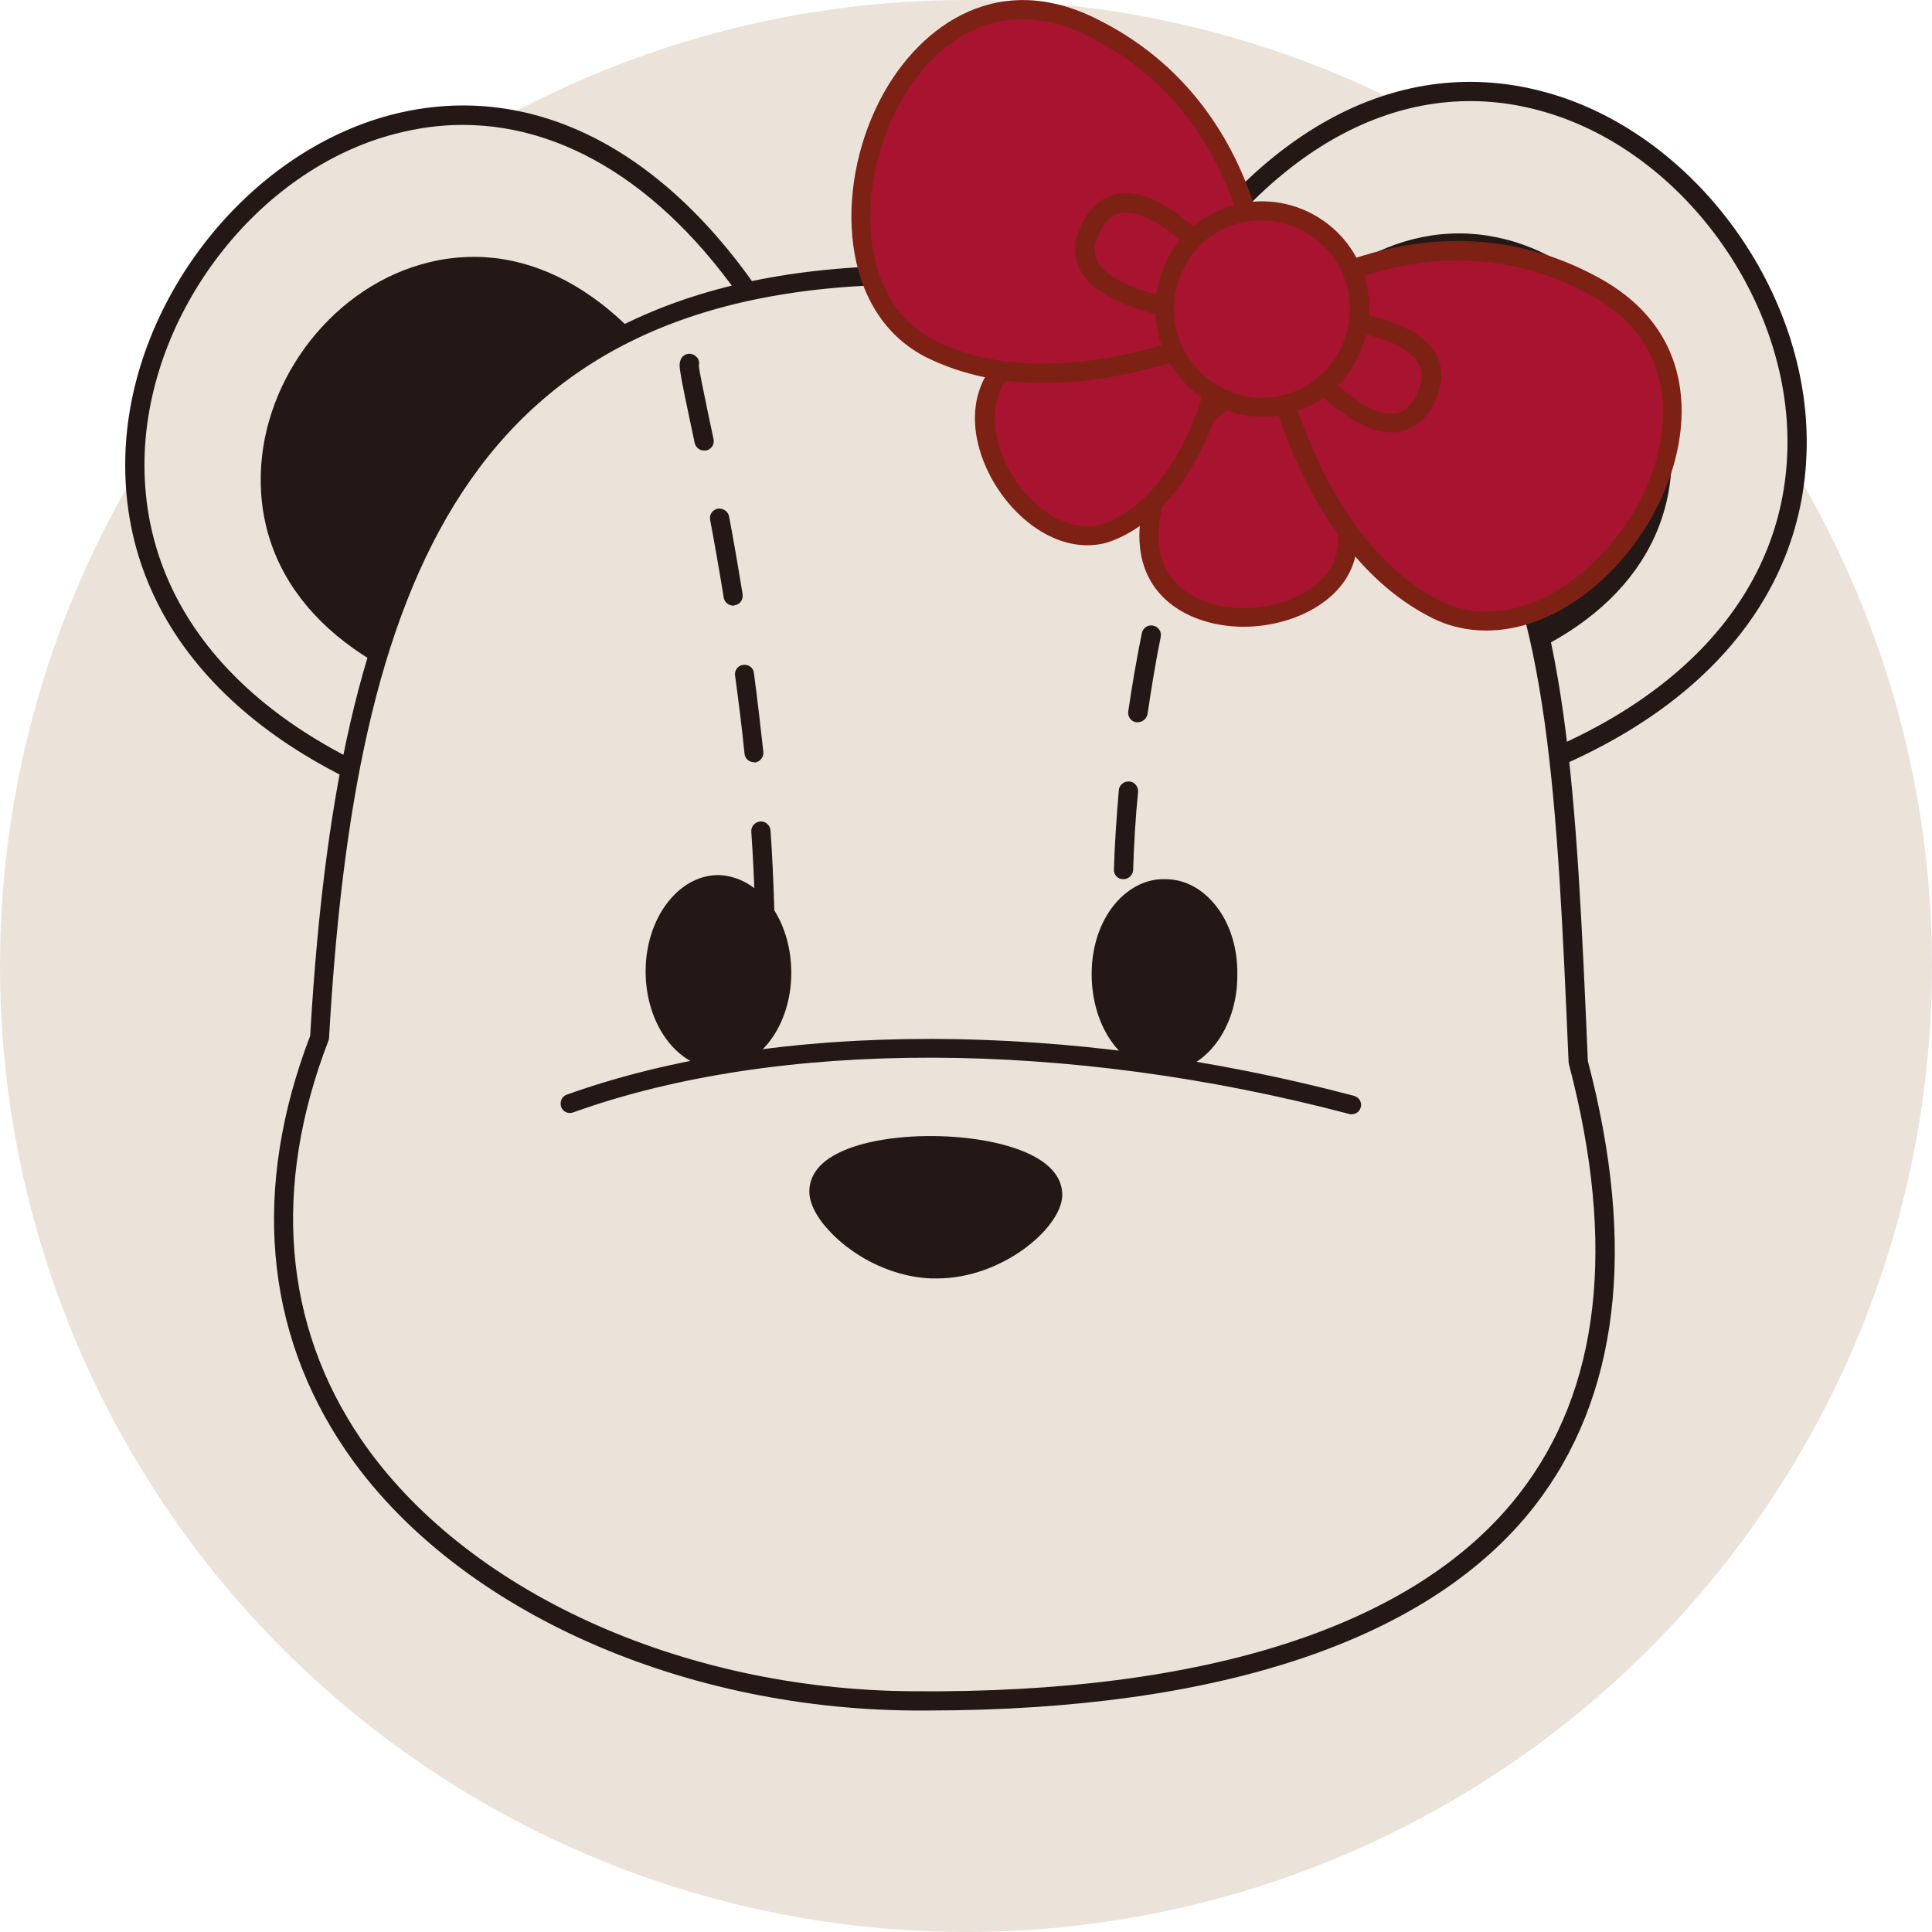 <?xml version="1.0" encoding="utf-8"?>
<!-- Generator: Adobe Illustrator 23.1.0, SVG Export Plug-In . SVG Version: 6.00 Build 0)  -->
<svg version="1.1" id="圖層_1" xmlns="http://www.w3.org/2000/svg" xmlns:xlink="http://www.w3.org/1999/xlink" x="0px" y="0px"
	 viewBox="0 0 512 512" style="enable-background:new 0 0 512 512;" xml:space="preserve">
<style type="text/css">
	.st0{fill:#EBE3DA;}
	.st1{fill-rule:evenodd;clip-rule:evenodd;fill:#EBE3DA;}
	.st2{fill:#231815;}
	.st3{fill-rule:evenodd;clip-rule:evenodd;fill:#231815;}
	.st4{fill-rule:evenodd;clip-rule:evenodd;fill:#A81330;}
	.st5{fill:#7D2115;}
</style>
<circle class="st0" cx="256" cy="256" r="256"/>
<g>
	<g>
		<path class="st1" d="M205.4,88.6c-97.7-164.8-276,67.5-85,126.2C132.4,181.2,143.8,118.2,205.4,88.6z"/>
		<path class="st2" d="M120.4,217.3c-0.2,0-0.5,0-0.7-0.1c-55.8-17.2-87.4-52-86.5-95.7c0.8-40.9,31.7-80.8,70.2-91
			c38.8-10.2,76.7,10.5,104.2,56.8c0.4,0.6,0.5,1.3,0.2,2c-0.2,0.7-0.7,1.2-1.3,1.5c-51.9,24.9-67.2,73.4-78.4,108.8
			c-1.8,5.8-3.5,11.2-5.3,16C122.4,216.7,121.5,217.3,120.4,217.3z M122.6,33.1c-5.9,0-11.9,0.8-18,2.4
			C68.2,45,39.1,82.9,38.3,121.6c-0.8,40.6,28.5,73.3,80.6,90c1.4-4.1,2.9-8.7,4.4-13.5c10.7-33.7,26.7-84.4,78.6-110.6
			C180.1,52.2,152,33.1,122.6,33.1z"/>
	</g>
	<g>
		<path class="st1" d="M307.1,81.3C407-82.4,582,152.4,390.6,208.6C378.6,174.7,368.4,111.6,307.1,81.3z"/>
		<path class="st2" d="M390.6,211.1c-1,0-2-0.7-2.4-1.7c-1.8-5.1-3.6-11-5.5-17.1c-10.8-35.2-25.6-83.5-76.7-108.7
			c-0.6-0.3-1.1-0.9-1.3-1.6c-0.2-0.7-0.1-1.4,0.3-2c28-46,66.3-66.2,104.8-55.5c38.4,10.6,68.7,51,69,92
			c0.3,43.7-31.6,78.1-87.5,94.5C391.1,211.1,390.8,211.1,390.6,211.1z M310.7,80.3c51,26.5,65.9,75,76.8,110.5
			c1.6,5.2,3.1,10.2,4.6,14.6c52.2-16,81.9-48.3,81.6-88.9c-0.3-38.8-29-77.1-65.3-87.1C372.8,19.5,337.3,38.1,310.7,80.3z"/>
	</g>
	<g>
		<path class="st3" d="M181.3,109.8C114.2,0,2.6,152.8,129.5,184.9C139.7,149.2,151,125.1,181.3,109.8z"/>
		<path class="st2" d="M129.5,187.4c-0.2,0-0.4,0-0.6-0.1c-37.5-9.5-59.3-31-59.8-59.2c-0.5-25.9,17.8-50.9,42.4-58
			c26.2-7.6,52.4,6.3,71.9,38.3c0.4,0.6,0.5,1.3,0.3,2c-0.2,0.7-0.7,1.2-1.3,1.6c-29,14.7-40.1,37.2-50.5,73.5
			C131.6,186.7,130.6,187.4,129.5,187.4z M125.5,73.2c-4.2,0-8.3,0.6-12.5,1.8c-22.2,6.5-39.2,29.8-38.8,53.1
			c0.4,25.1,19.9,44.6,53.6,53.7c10.1-34.6,21.9-57.9,49.9-73C162.9,85.6,144.4,73.2,125.5,73.2z"/>
	</g>
	<g>
		<path class="st3" d="M330.8,102.9c68.9-108.7,178.3,45.2,51,75.8C372,143,360.7,118.5,330.8,102.9z"/>
		<path class="st2" d="M381.8,181.2c-1.1,0-2.1-0.7-2.4-1.9c-9.8-35.7-21.1-59.2-49.8-74.3c-0.6-0.3-1.1-0.9-1.3-1.6
			c-0.2-0.7-0.1-1.4,0.3-2c20.1-31.7,46.6-45.3,72.8-37.3c24.5,7.5,42.4,32.7,41.6,58.5c-0.9,28.1-22.9,49.4-60.6,58.4
			C382.2,181.2,382,181.2,381.8,181.2z M334.4,101.9c27.9,15.6,39.4,39,49.2,73.7c33.8-8.8,53.5-28,54.3-53.1
			c0.7-23.6-15.6-46.6-38-53.5C376.8,62,353,73.9,334.4,101.9z"/>
	</g>
	<g>
		<path class="st1" d="M249.1,73c158.2,4,163,64.5,169.2,208.6c33.5,127.3-55.4,170.3-176.5,169.2C142.7,450,43.5,381.8,84.7,275
			C91.2,159,118.6,69.7,249.1,73z"/>
		<path class="st2" d="M246.2,453.3c-1.5,0-2.9,0-4.4,0c-63-0.5-122.1-27.6-150.3-69.1c-21.5-31.6-24.7-69.5-9.3-109.7
			c4-69.4,15.1-114.6,36.1-146.6c26.5-40.2,69.3-59,130.9-57.4c0,0,0,0,0,0c162.6,4.1,165.5,68.9,171.6,210.7
			c13,49.5,8.2,89.1-14.1,117.9C379.1,434.5,323.6,453.2,246.2,453.3z M242.1,75.4c-119,0-148.1,79.9-154.9,199.7
			c0,0.3-0.1,0.5-0.2,0.8c-14.9,38.7-11.9,75.2,8.6,105.4c27.4,40.2,84.7,66.5,146.2,66.9c78.1,0.7,133.7-17.4,160.8-52.3
			c21.4-27.5,25.8-65.8,13.2-113.8c0-0.2-0.1-0.4-0.1-0.5c-6-138.8-8.7-202.1-166.7-206.1C246.7,75.4,244.4,75.4,242.1,75.4z"/>
	</g>
	<g>
		<path class="st2" d="M202.6,243.7c-1.4,0-2.5-1.1-2.5-2.5c-0.2-6.7-0.5-13.7-1-20.8c-0.1-1.4,1-2.6,2.4-2.7c1.4-0.1,2.6,1,2.7,2.4
			c0.5,7.1,0.8,14.2,1,21C205.2,242.5,204.1,243.7,202.6,243.7C202.7,243.7,202.6,243.7,202.6,243.7z M199.8,202
			c-1.3,0-2.4-1-2.5-2.3c-0.7-7.1-1.6-14-2.5-20.7c-0.2-1.4,0.8-2.7,2.2-2.8c1.4-0.2,2.7,0.8,2.8,2.2c0.9,6.7,1.7,13.7,2.5,20.9
			c0.1,1.4-0.9,2.6-2.3,2.8C200,202,199.9,202,199.8,202z M194.3,160.5c-1.2,0-2.3-0.9-2.5-2.1c-1.2-7.4-2.4-14.2-3.6-20.6
			c-0.3-1.4,0.6-2.7,2-3c1.4-0.2,2.7,0.7,3,2c1.2,6.3,2.4,13.3,3.6,20.7c0.2,1.4-0.7,2.7-2.1,2.9
			C194.6,160.5,194.4,160.5,194.3,160.5z M186.6,119.4c-1.2,0-2.2-0.8-2.5-2l-1.5-7.1c-1.8-8.5-2.5-12.1-2.5-13.6
			c0-0.7,0.3-1.7,0.8-2.2c1-1,2.6-1,3.6,0c0.7,0.6,0.9,1.5,0.7,2.4c0.1,1.4,1.2,6.5,2.4,12.4l1.5,7.1c0.3,1.4-0.6,2.7-2,3
			C187,119.3,186.8,119.4,186.6,119.4z"/>
	</g>
	<g>
		<path class="st2" d="M297.7,233C297.7,233,297.7,233,297.7,233c-1.5,0-2.6-1.2-2.5-2.6c0.2-6.8,0.7-13.9,1.3-21
			c0.1-1.4,1.4-2.4,2.8-2.3c1.4,0.1,2.4,1.4,2.3,2.8c-0.7,7-1.1,14-1.3,20.7C300.2,231.9,299.1,233,297.7,233z M301.5,191.4
			c-0.1,0-0.2,0-0.4,0c-1.4-0.2-2.3-1.5-2.1-2.9c1-6.8,2.2-13.8,3.6-20.7c0.3-1.4,1.6-2.3,3-2c1.4,0.3,2.3,1.6,2,3
			c-1.4,6.9-2.5,13.8-3.5,20.5C303.8,190.5,302.8,191.4,301.5,191.4z M309.6,150.3c-0.2,0-0.4,0-0.6-0.1c-1.4-0.3-2.2-1.7-1.9-3.1
			c1.6-6.8,3.5-13.6,5.4-20.3c0.4-1.3,1.8-2.1,3.1-1.7c1.3,0.4,2.1,1.8,1.7,3.1c-1.9,6.7-3.7,13.4-5.3,20.1
			C311.7,149.6,310.7,150.3,309.6,150.3z M321.1,110.1c-0.3,0-0.5,0-0.8-0.1c-1.3-0.4-2-1.9-1.6-3.2c4.1-12.4,7.1-19.6,7.2-19.9
			c0.5-1.3,2-1.9,3.3-1.4c1.3,0.5,1.9,2,1.4,3.3c0,0.1-3,7.4-7.1,19.5C323.1,109.5,322.2,110.1,321.1,110.1z"/>
	</g>
	<g>
		<path class="st3" d="M190.4,234.5c9.5,0.4,16.8,10.6,16.8,23.3c0,12.8-7.7,23-16.8,23c-9.5-0.4-16.8-10.6-16.8-23.3
			C173.7,244.7,181.3,234.5,190.4,234.5z"/>
		<path class="st2" d="M190.4,283.3c-10.9-0.4-19.3-11.8-19.3-25.9c0-14.1,8.7-25.5,19.3-25.5c0,0,0.1,0,0.1,0
			c10.8,0.4,19.2,11.8,19.2,25.9C209.7,271.9,201.1,283.3,190.4,283.3z M190.4,237c-7.7,0-14.2,9.4-14.2,20.4
			c0,11.4,6.3,20.5,14.3,20.8c7.6,0,14.1-9.4,14.1-20.4C204.7,246.5,198.4,237.4,190.4,237z"/>
	</g>
	<g>
		<path class="st2" d="M358.1,295.3c-0.2,0-0.4,0-0.6-0.1c-74.6-19.7-151.4-19.9-205.6-0.4c-1.3,0.5-2.8-0.2-3.2-1.5
			s0.2-2.8,1.5-3.2c55.1-19.8,133.1-19.7,208.6,0.3c1.4,0.4,2.2,1.7,1.8,3.1C360.3,294.6,359.3,295.3,358.1,295.3z"/>
	</g>
	<g>
		<path class="st3" d="M308.9,235.6c9.1,0,16.8,10.2,16.4,23c0,12.8-7.7,23-16.8,23c-9.5,0-16.8-10.6-16.8-23.3
			C291.8,245.4,299.4,235.2,308.9,235.6z"/>
		<path class="st2" d="M308.6,284c-10.8,0-19.3-11.4-19.3-25.9c0-8.1,2.8-15.5,7.8-20.3c3.5-3.3,7.6-5,11.9-4.8
			c4.2,0,8.4,1.9,11.7,5.3c4.8,4.9,7.4,12.3,7.2,20.3C327.9,272.6,319.2,284,308.6,284z M308.4,238.1c-2.8,0-5.5,1.2-7.9,3.4
			c-3.9,3.7-6.2,10-6.2,16.6c0,11.5,6.4,20.8,14.2,20.8c7.7,0,14.2-9.4,14.2-20.4c0.2-6.6-2-12.8-5.7-16.7c-2.4-2.5-5.3-3.7-8.2-3.8
			C308.7,238.1,308.6,238.1,308.4,238.1z"/>
	</g>
	<g>
		<path class="st3" d="M246.9,336.2c16.8,0.7,31.7-12.4,32.1-19.3c0.7-16.8-61.3-18.2-62-1.5C216.7,322.4,230.5,335.5,246.9,336.2z"
			/>
		<path class="st2" d="M248.3,338.8c-0.5,0-1,0-1.5,0c0,0,0,0,0,0c-12-0.5-22-7-27.3-12.9c-3.4-3.7-5.2-7.5-5-10.6
			c0.1-2.7,1.5-6.6,7.4-9.6c13.1-6.8,41.7-6,53.6,1.6c5.2,3.3,6.1,7.1,6,9.7C281.1,325.5,265.6,338.8,248.3,338.8z M247,333.7
			c15.8,0.6,29.2-11.8,29.4-16.9c0.1-1.8-1.2-3.6-3.7-5.2c-10.3-6.6-37.1-7.4-48.6-1.4c-3,1.6-4.6,3.4-4.7,5.4
			c-0.1,1.3,0.9,3.8,3.7,6.9C227.7,327.4,236.6,333.2,247,333.7L247,333.7z"/>
	</g>
	<g>
		<g>
			<path class="st4" d="M333.7,101c0,0-27.7,10.6-29.2,39.4c-1.8,32.1,50.7,28.4,52.5,4C358.9,121.1,333.7,101,333.7,101z"/>
			<path class="st5" d="M329.5,166.1c-0.8,0-1.6,0-2.5-0.1c-12.2-0.8-26-8-25-25.8c1.5-30.1,30.5-41.5,30.8-41.6
				c0.8-0.3,1.8-0.2,2.5,0.4c1.1,0.9,26.2,21.2,24.3,45.6C358.6,158.3,343.6,166.1,329.5,166.1z M333.3,104
				c-5.4,2.5-25,13-26.2,36.6c-0.8,14.1,10,19.8,20.3,20.5c12.4,0.8,26.3-5.4,27.2-16.8C356,125.3,338,108.1,333.3,104z"/>
		</g>
		<g>
			<path class="st4" d="M322.4,100.3c0,0-21.9-19.7-48.5-8.4c-29.5,12.8-2.6,58,20.4,48.9C315.9,132,322.4,100.3,322.4,100.3z"/>
			<path class="st5" d="M288.1,144.5c-11.4,0-22.3-9.9-27.1-21.4c-6.1-14.6-1.4-27.8,11.9-33.5c27.8-11.8,50.2,8,51.2,8.8
				c0.7,0.6,1,1.5,0.8,2.4c-0.3,1.3-7.1,33.1-29.6,42.3C292.9,144.1,290.5,144.5,288.1,144.5z M291,90.9c-5,0-10.4,0.9-16,3.3
				c-12.7,5.5-13.1,17.5-9.2,26.9c4.8,11.7,16.8,21.6,27.7,17.3c17.4-7.1,24.6-31,26.2-37.2C316.1,98.5,305.2,90.9,291,90.9z"/>
		</g>
		<g>
			<path class="st4" d="M334.8,83.5c0,0,41.9-32.8,87.9-7.7c50.7,27.7-2.9,105.7-42.7,85.3C342.8,141.9,334.8,83.5,334.8,83.5z"/>
			<path class="st5" d="M393.9,167.1c-5.1,0-10.2-1.1-15.1-3.7c-37.9-19.7-46.2-77.1-46.6-79.6c-0.1-0.9,0.2-1.8,0.9-2.3
				c0.4-0.3,43.8-33.6,90.6-7.9c27.3,14.9,25.1,42.5,15,61.6C429.5,153,411.8,167.1,393.9,167.1z M337.6,84.7
				c1.6,9.1,11.3,57.5,43.6,74.3c19.4,10,42.3-5.5,53.3-26.1c9-17,11-41.6-13-54.7C381.8,56.4,344.6,79.8,337.6,84.7z"/>
		</g>
		<g>
			<path class="st4" d="M334.8,83.5c0,0,1.5-53.6-45.9-76.6c-51.8-25.2-82.4,64.5-42.7,85.3C283.8,111.2,334.8,83.5,334.8,83.5z"/>
			<path class="st5" d="M276.7,101.5c-10.6,0-21.5-1.9-31.6-7c-22.6-11.8-23.9-44.2-12.2-67.4C242.2,8.5,262.8-8.5,290,4.7
				c48.3,23.4,47.4,78.4,47.4,78.9c0,0.9-0.5,1.7-1.3,2.2C334.4,86.6,306.6,101.5,276.7,101.5z M271,5.1
				c-15.4,0-27.1,11.3-33.6,24.3c-10.6,21.1-9.8,50.3,10,60.7c32.6,16.4,76.7-4,84.9-8c-0.2-8.6-3.5-52.9-44.5-72.8
				C281.8,6.3,276.2,5.1,271,5.1z M334.8,83.5L334.8,83.5L334.8,83.5z"/>
		</g>
		<g>
			<path class="st4" d="M334.4,84.3c0,0-33.2-47.4-45.2-24.1C277.2,83.2,334.4,84.3,334.4,84.3z"/>
			<path class="st5" d="M334.4,86.8C334.4,86.8,334.4,86.8,334.4,86.8c-4.1-0.1-39.7-1.1-47.8-14.7c-2.3-3.9-2.2-8.3,0.3-13.1
				c2.5-4.9,6.1-7.5,10.6-7.8c15.6-1.1,36.6,28.2,39,31.6c0.5,0.8,0.6,1.8,0.2,2.6C336.2,86.3,335.4,86.8,334.4,86.8z M298.4,56.3
				c-0.2,0-0.4,0-0.5,0c-2.7,0.2-4.8,1.8-6.4,5.1c-1.7,3.2-1.8,5.9-0.4,8.2c4.8,8.1,25.9,11.2,38.2,12
				C321.8,71.8,307.8,56.3,298.4,56.3z"/>
		</g>
		<g>
			<path class="st4" d="M334.8,83.5c0,0,54.3-1.5,43,21.9C366.5,128.7,334.8,83.5,334.8,83.5z"/>
			<path class="st5" d="M368.8,114.6c-14.8,0-33.9-26.6-36-29.6c-0.5-0.8-0.6-1.8-0.2-2.6c0.4-0.8,1.3-1.4,2.2-1.4
				c3.8-0.1,37.1-0.6,45.3,12.1c2.5,3.8,2.5,8.4,0.1,13.4c-2.4,5-5.9,7.7-10.4,8.1C369.4,114.6,369.1,114.6,368.8,114.6z
				 M339.8,86.1c7.2,9.2,20.7,24.3,29.5,23.5c2.6-0.2,4.6-1.9,6.2-5.2c1.6-3.4,1.7-6.1,0.2-8.4C370.9,88.3,351.3,86.3,339.8,86.1z"
				/>
		</g>
		<g>
			<path class="st4" d="M346.1,58.7c12.8,6.6,17.9,22.2,11.3,35c-6.2,12.8-21.9,17.9-34.6,11.3c-12.8-6.6-17.9-22.2-11.3-35
				C317.7,57.3,333.4,52.2,346.1,58.7z"/>
			<path class="st5" d="M334.6,110.5c-4.4,0-8.9-1.1-12.9-3.2c-14-7.2-19.6-24.4-12.4-38.4c3.2-6.7,9-11.7,16.2-14.1
				c7.3-2.4,15.1-1.8,21.9,1.7l0,0c6.8,3.5,11.8,9.4,14.1,16.6c2.4,7.3,1.7,15-1.8,21.8c-3.2,6.7-9,11.7-16.1,14.1
				C340.6,110,337.6,110.5,334.6,110.5z M334.3,58.4c-2.5,0-4.9,0.4-7.4,1.2c-5.9,2-10.6,6.1-13.2,11.6
				c-5.9,11.5-1.4,25.7,10.2,31.6c5.6,2.9,12,3.4,18,1.4c5.9-2,10.6-6.1,13.2-11.6c2.9-5.6,3.4-12,1.5-17.9
				c-1.9-6-6.1-10.8-11.6-13.7l0,0C341.6,59.3,338,58.4,334.3,58.4z"/>
		</g>
	</g>
</g>
</svg>
